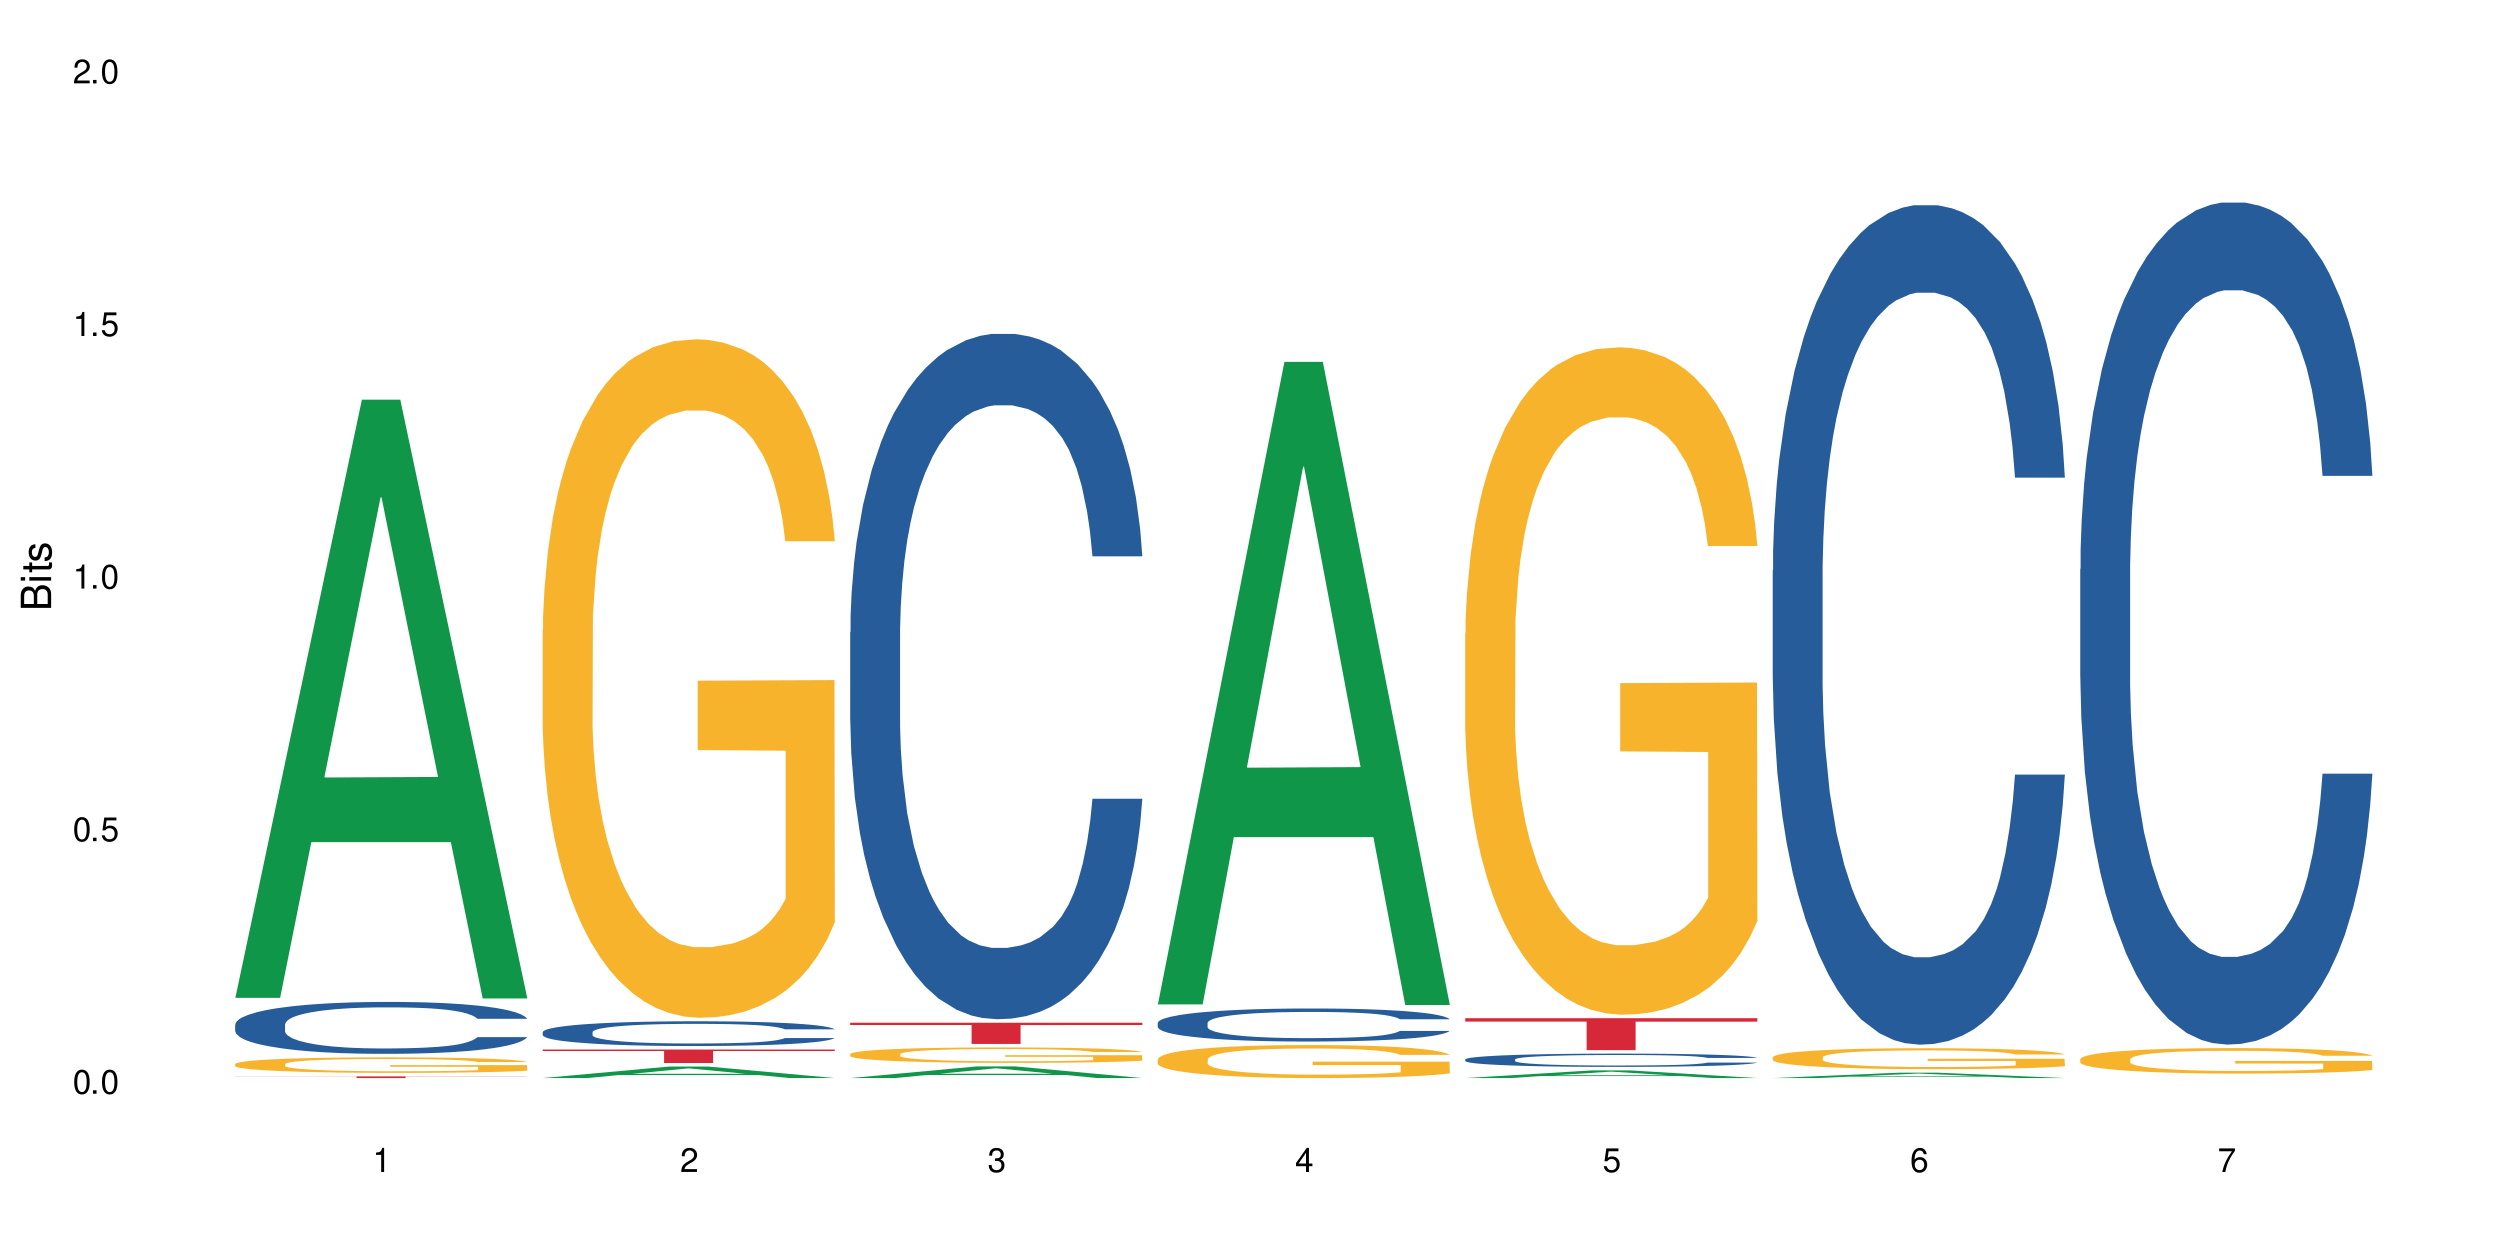 <?xml version="1.0" encoding="UTF-8"?>
<svg xmlns="http://www.w3.org/2000/svg" xmlns:xlink="http://www.w3.org/1999/xlink" width="720" height="360" viewBox="0 0 720 360">
<defs>
<g>
<g id="glyph-0-0">
</g>
<g id="glyph-0-1">
<path d="M 2.641 -6.938 C 2 -6.938 1.422 -6.656 1.078 -6.172 C 0.641 -5.562 0.406 -4.641 0.406 -3.359 C 0.406 -1.016 1.188 0.219 2.641 0.219 C 4.078 0.219 4.859 -1.016 4.859 -3.297 C 4.859 -4.641 4.656 -5.547 4.203 -6.172 C 3.844 -6.656 3.281 -6.938 2.641 -6.938 Z M 2.641 -6.188 C 3.547 -6.188 4 -5.25 4 -3.375 C 4 -1.406 3.562 -0.484 2.625 -0.484 C 1.734 -0.484 1.281 -1.438 1.281 -3.344 C 1.281 -5.25 1.734 -6.188 2.641 -6.188 Z M 2.641 -6.188 "/>
</g>
<g id="glyph-0-2">
<path d="M 1.828 -1 L 0.828 -1 L 0.828 0 L 1.828 0 Z M 1.828 -1 "/>
</g>
<g id="glyph-0-3">
<path d="M 4.562 -6.797 L 1.062 -6.797 L 0.547 -3.094 L 1.328 -3.094 C 1.719 -3.562 2.047 -3.734 2.578 -3.734 C 3.484 -3.734 4.062 -3.109 4.062 -2.094 C 4.062 -1.125 3.484 -0.531 2.578 -0.531 C 1.828 -0.531 1.375 -0.906 1.188 -1.672 L 0.328 -1.672 C 0.453 -1.109 0.547 -0.844 0.75 -0.594 C 1.125 -0.078 1.828 0.219 2.594 0.219 C 3.969 0.219 4.922 -0.781 4.922 -2.219 C 4.922 -3.562 4.031 -4.484 2.719 -4.484 C 2.25 -4.484 1.859 -4.359 1.469 -4.062 L 1.734 -5.969 L 4.562 -5.969 Z M 4.562 -6.797 "/>
</g>
<g id="glyph-0-4">
<path d="M 2.484 -4.938 L 2.484 0 L 3.328 0 L 3.328 -6.938 L 2.766 -6.938 C 2.469 -5.875 2.281 -5.734 0.984 -5.562 L 0.984 -4.938 Z M 2.484 -4.938 "/>
</g>
<g id="glyph-0-5">
<path d="M 4.859 -0.828 L 1.281 -0.828 C 1.359 -1.406 1.672 -1.781 2.5 -2.281 L 3.469 -2.828 C 4.406 -3.344 4.906 -4.062 4.906 -4.906 C 4.906 -5.484 4.672 -6.031 4.266 -6.406 C 3.859 -6.766 3.375 -6.938 2.719 -6.938 C 1.859 -6.938 1.219 -6.625 0.844 -6.031 C 0.609 -5.672 0.5 -5.234 0.484 -4.531 L 1.328 -4.531 C 1.359 -5.016 1.406 -5.281 1.531 -5.516 C 1.75 -5.938 2.188 -6.203 2.703 -6.203 C 3.469 -6.203 4.031 -5.641 4.031 -4.891 C 4.031 -4.344 3.719 -3.859 3.125 -3.516 L 2.234 -3 C 0.812 -2.172 0.406 -1.531 0.328 -0.016 L 4.859 -0.016 Z M 4.859 -0.828 "/>
</g>
<g id="glyph-0-6">
<path d="M 2.125 -3.188 L 2.578 -3.188 C 3.5 -3.188 3.984 -2.766 3.984 -1.922 C 3.984 -1.062 3.469 -0.531 2.594 -0.531 C 1.656 -0.531 1.203 -1 1.156 -2.016 L 0.312 -2.016 C 0.344 -1.453 0.438 -1.094 0.609 -0.781 C 0.953 -0.109 1.625 0.219 2.547 0.219 C 3.953 0.219 4.859 -0.625 4.859 -1.938 C 4.859 -2.828 4.516 -3.297 3.703 -3.594 C 4.344 -3.844 4.656 -4.328 4.656 -5.031 C 4.656 -6.219 3.875 -6.938 2.578 -6.938 C 1.203 -6.938 0.484 -6.172 0.453 -4.703 L 1.297 -4.703 C 1.312 -5.125 1.344 -5.359 1.453 -5.578 C 1.641 -5.969 2.062 -6.203 2.594 -6.203 C 3.344 -6.203 3.797 -5.75 3.797 -5 C 3.797 -4.516 3.609 -4.219 3.25 -4.047 C 3.016 -3.953 2.703 -3.922 2.125 -3.906 Z M 2.125 -3.188 "/>
</g>
<g id="glyph-0-7">
<path d="M 3.141 -1.672 L 3.141 0 L 3.984 0 L 3.984 -1.672 L 4.984 -1.672 L 4.984 -2.438 L 3.984 -2.438 L 3.984 -6.938 L 3.359 -6.938 L 0.266 -2.578 L 0.266 -1.672 Z M 3.141 -2.438 L 1 -2.438 L 3.141 -5.5 Z M 3.141 -2.438 "/>
</g>
<g id="glyph-0-8">
<path d="M 4.781 -5.125 C 4.609 -6.266 3.891 -6.938 2.844 -6.938 C 2.094 -6.938 1.422 -6.578 1.031 -5.953 C 0.594 -5.266 0.406 -4.422 0.406 -3.172 C 0.406 -2 0.578 -1.25 0.984 -0.641 C 1.359 -0.078 1.953 0.219 2.703 0.219 C 3.984 0.219 4.922 -0.75 4.922 -2.094 C 4.922 -3.375 4.062 -4.281 2.844 -4.281 C 2.172 -4.281 1.641 -4.031 1.281 -3.516 C 1.281 -5.234 1.828 -6.188 2.797 -6.188 C 3.391 -6.188 3.797 -5.797 3.938 -5.125 Z M 2.734 -3.531 C 3.547 -3.531 4.062 -2.953 4.062 -2.031 C 4.062 -1.156 3.484 -0.531 2.703 -0.531 C 1.922 -0.531 1.328 -1.188 1.328 -2.078 C 1.328 -2.938 1.906 -3.531 2.734 -3.531 Z M 2.734 -3.531 "/>
</g>
<g id="glyph-0-9">
<path d="M 4.984 -6.797 L 0.438 -6.797 L 0.438 -5.969 L 4.109 -5.969 C 2.5 -3.656 1.828 -2.234 1.328 0 L 2.219 0 C 2.594 -2.172 3.453 -4.047 4.984 -6.094 Z M 4.984 -6.797 "/>
</g>
<g id="glyph-1-0">
</g>
<g id="glyph-1-1">
<path d="M 0 -0.953 L 0 -4.891 C 0 -5.719 -0.234 -6.344 -0.734 -6.797 C -1.188 -7.234 -1.812 -7.469 -2.5 -7.469 C -3.547 -7.469 -4.188 -7 -4.625 -5.875 C -4.984 -6.688 -5.625 -7.094 -6.531 -7.094 C -7.172 -7.094 -7.734 -6.859 -8.141 -6.391 C -8.562 -5.922 -8.75 -5.344 -8.75 -4.5 L -8.75 -0.953 Z M -4.984 -2.062 L -7.766 -2.062 L -7.766 -4.219 C -7.766 -4.844 -7.688 -5.203 -7.453 -5.5 C -7.219 -5.812 -6.859 -5.969 -6.375 -5.969 C -5.891 -5.969 -5.531 -5.812 -5.297 -5.5 C -5.062 -5.203 -4.984 -4.844 -4.984 -4.219 Z M -0.984 -2.062 L -4 -2.062 L -4 -4.781 C -4 -5.766 -3.438 -6.359 -2.484 -6.359 C -1.547 -6.359 -0.984 -5.766 -0.984 -4.781 Z M -0.984 -2.062 "/>
</g>
<g id="glyph-1-2">
<path d="M -6.281 -1.797 L -6.281 -0.797 L 0 -0.797 L 0 -1.797 Z M -8.75 -1.797 L -8.75 -0.797 L -7.484 -0.797 L -7.484 -1.797 Z M -8.75 -1.797 "/>
</g>
<g id="glyph-1-3">
<path d="M -6.281 -3.047 L -6.281 -2.016 L -8.016 -2.016 L -8.016 -1.016 L -6.281 -1.016 L -6.281 -0.172 L -5.469 -0.172 L -5.469 -1.016 L -0.719 -1.016 C -0.078 -1.016 0.281 -1.453 0.281 -2.234 C 0.281 -2.5 0.25 -2.719 0.188 -3.047 L -0.641 -3.047 C -0.609 -2.906 -0.594 -2.766 -0.594 -2.562 C -0.594 -2.141 -0.719 -2.016 -1.156 -2.016 L -5.469 -2.016 L -5.469 -3.047 Z M -6.281 -3.047 "/>
</g>
<g id="glyph-1-4">
<path d="M -4.531 -5.25 C -5.766 -5.25 -6.469 -4.422 -6.469 -2.969 C -6.469 -1.516 -5.719 -0.562 -4.547 -0.562 C -3.562 -0.562 -3.094 -1.062 -2.734 -2.562 L -2.516 -3.484 C -2.344 -4.188 -2.094 -4.469 -1.641 -4.469 C -1.047 -4.469 -0.641 -3.875 -0.641 -3 C -0.641 -2.453 -0.797 -2 -1.062 -1.75 C -1.25 -1.594 -1.422 -1.531 -1.875 -1.469 L -1.875 -0.406 C -0.422 -0.453 0.281 -1.266 0.281 -2.922 C 0.281 -4.5 -0.5 -5.516 -1.719 -5.516 C -2.656 -5.516 -3.172 -4.984 -3.469 -3.734 L -3.703 -2.766 C -3.891 -1.953 -4.156 -1.609 -4.594 -1.609 C -5.188 -1.609 -5.547 -2.125 -5.547 -2.938 C -5.547 -3.75 -5.203 -4.172 -4.531 -4.203 Z M -4.531 -5.25 "/>
</g>
</g>
</defs>
<rect x="-72" y="-36" width="864" height="432" fill="rgb(100%, 100%, 100%)" fill-opacity="1"/>
<path fill-rule="nonzero" fill="rgb(6.275%, 58.824%, 28.235%)" fill-opacity="1" d="M 67.73 287.395 L 67.82 287.23 L 104.227 115.105 L 115.281 115.105 L 151.867 287.555 L 139.012 287.555 L 129.844 242.539 L 89.664 242.539 L 80.676 287.395 L 67.73 287.395 L 93.527 223.918 L 126.156 223.758 L 109.887 143.281 L 109.707 143.117 L 109.527 143.602 L 93.438 223.758 L 93.527 223.918 Z M 67.73 287.395 "/>
<path fill-rule="nonzero" fill="rgb(14.51%, 36.078%, 60%)" fill-opacity="1" d="M 67.73 295.066 L 67.832 295.055 L 67.832 294.727 L 68.141 294.207 L 68.859 293.551 L 69.578 293.102 L 71.426 292.297 L 73.988 291.516 L 76.656 290.914 L 78.605 290.562 L 80.352 290.289 L 84.352 289.781 L 86.918 289.523 L 89.688 289.293 L 93.074 289.059 L 95.535 288.922 L 101.078 288.703 L 105.18 288.609 L 108.363 288.566 L 115.238 288.566 L 119.34 288.621 L 122.316 288.691 L 125.598 288.801 L 128.371 288.922 L 133.191 289.223 L 137.5 289.605 L 139.449 289.824 L 142.527 290.246 L 144.891 290.656 L 146.531 291.012 L 148.379 291.516 L 150.02 292.133 L 151.25 292.828 L 151.867 293.414 L 137.5 293.414 L 136.785 292.867 L 135.961 292.445 L 134.422 291.887 L 132.883 291.488 L 130.73 291.094 L 128.781 290.832 L 126.113 290.574 L 123.754 290.41 L 121.289 290.289 L 118.93 290.207 L 114.414 290.125 L 109.184 290.125 L 107.234 290.152 L 103.23 290.262 L 101.078 290.355 L 98 290.547 L 95.844 290.727 L 93.281 290.996 L 91.535 291.23 L 89.379 291.586 L 87.84 291.898 L 86.098 292.352 L 85.07 292.691 L 84.148 293.074 L 83.328 293.523 L 82.711 294 L 82.301 294.508 L 82.094 295 L 82.094 297.113 L 82.301 297.605 L 82.812 298.18 L 84.148 299.012 L 86.098 299.738 L 88.355 300.309 L 90.508 300.719 L 91.742 300.91 L 93.383 301.129 L 95.945 301.402 L 99.641 301.676 L 101.797 301.785 L 105.078 301.895 L 108.465 301.949 L 112.98 301.949 L 116.98 301.895 L 119.648 301.824 L 122.418 301.715 L 126.215 301.484 L 128.574 301.266 L 130.629 301.008 L 132.168 300.746 L 133.191 300.527 L 134.73 300.105 L 135.961 299.641 L 136.887 299.164 L 137.5 298.699 L 151.867 298.699 L 151.25 299.246 L 150.328 299.777 L 149.402 300.172 L 147.969 300.652 L 146.324 301.074 L 143.965 301.555 L 142.016 301.867 L 139.449 302.207 L 137.09 302.469 L 134.527 302.699 L 130.73 302.973 L 128.266 303.109 L 125.598 303.23 L 122.418 303.34 L 118.418 303.438 L 114.109 303.492 L 110.105 303.504 L 105.797 303.477 L 102.617 303.422 L 98.41 303.301 L 93.176 303.055 L 89.379 302.797 L 86.406 302.535 L 83.84 302.262 L 80.969 301.895 L 77.273 301.293 L 75.016 300.828 L 73.477 300.445 L 71.734 299.914 L 70.5 299.438 L 69.066 298.672 L 68.039 297.703 L 67.73 296.953 Z M 67.73 295.066 "/>
<path fill-rule="nonzero" fill="rgb(96.863%, 70.196%, 16.863%)" fill-opacity="1" d="M 67.73 306.434 L 67.832 306.43 L 67.832 306.348 L 68.242 306.164 L 69.27 305.91 L 70.605 305.703 L 72.039 305.539 L 72.965 305.453 L 74.504 305.332 L 75.836 305.242 L 79.223 305.059 L 83.531 304.887 L 85.891 304.812 L 88.559 304.742 L 92.355 304.664 L 94.102 304.637 L 99.438 304.57 L 105.488 304.531 L 112.16 304.52 L 115.238 304.523 L 119.441 304.539 L 125.188 304.582 L 128.473 304.625 L 131.039 304.664 L 133.707 304.719 L 136.988 304.801 L 140.066 304.898 L 142.527 304.996 L 144.992 305.117 L 147.043 305.25 L 148.789 305.391 L 150.328 305.562 L 151.25 305.707 L 151.867 305.848 L 137.605 305.848 L 136.785 305.707 L 135.859 305.598 L 134.32 305.461 L 132.781 305.363 L 131.242 305.285 L 128.371 305.18 L 125.906 305.113 L 122.828 305.059 L 119.855 305.02 L 116.469 304.996 L 114.414 304.988 L 108.977 304.988 L 104.055 305.016 L 101.18 305.047 L 99.129 305.082 L 96.254 305.141 L 94.512 305.191 L 93.484 305.223 L 90.406 305.352 L 88.355 305.465 L 87.227 305.543 L 85.789 305.664 L 84.762 305.773 L 83.633 305.938 L 83.02 306.062 L 82.199 306.34 L 82.094 307.074 L 82.402 307.23 L 83.02 307.395 L 83.84 307.543 L 85.07 307.699 L 86.301 307.816 L 88.457 307.977 L 90.305 308.082 L 91.742 308.152 L 94.512 308.262 L 95.641 308.297 L 98.309 308.371 L 101.078 308.43 L 104.465 308.477 L 107.027 308.504 L 111.133 308.523 L 116.363 308.523 L 122.52 308.5 L 126.422 308.465 L 129.09 308.434 L 130.832 308.406 L 132.988 308.359 L 134.527 308.32 L 135.961 308.273 L 137.707 308.203 L 137.707 307.23 L 112.363 307.227 L 112.363 306.766 L 151.762 306.762 L 151.867 308.359 L 149.711 308.469 L 147.043 308.574 L 144.48 308.656 L 141.812 308.727 L 138.016 308.805 L 134.938 308.855 L 130.215 308.91 L 125.906 308.949 L 121.395 308.973 L 117.391 308.984 L 112.672 308.988 L 108.465 308.98 L 103.949 308.957 L 100.359 308.922 L 97.074 308.883 L 93.793 308.828 L 89.688 308.742 L 87.02 308.676 L 84.25 308.59 L 81.48 308.484 L 79.016 308.375 L 77.375 308.289 L 75.734 308.191 L 73.988 308.07 L 72.348 307.93 L 71.117 307.805 L 69.988 307.66 L 69.168 307.527 L 68.348 307.344 L 67.938 307.195 L 67.73 307.07 Z M 67.73 306.434 "/>
<path fill-rule="nonzero" fill="rgb(83.922%, 15.686%, 22.353%)" fill-opacity="1" d="M 67.73 310 L 151.867 310 L 151.867 310.051 L 116.801 310.055 L 116.801 310.484 L 102.695 310.484 L 102.695 310.055 L 102.488 310.051 L 67.73 310.051 Z M 67.73 310 "/>
<path fill-rule="nonzero" fill="rgb(6.275%, 58.824%, 28.235%)" fill-opacity="1" d="M 156.293 310.48 L 156.383 310.477 L 192.789 307.156 L 203.844 307.156 L 240.43 310.484 L 227.574 310.484 L 218.406 309.613 L 178.227 309.613 L 169.238 310.48 L 156.293 310.48 L 182.094 309.254 L 214.723 309.254 L 198.453 307.699 L 198.273 307.695 L 198.094 307.707 L 182.004 309.254 L 182.094 309.254 Z M 156.293 310.48 "/>
<path fill-rule="nonzero" fill="rgb(14.51%, 36.078%, 60%)" fill-opacity="1" d="M 156.293 297.234 L 156.398 297.227 L 156.398 297.07 L 156.703 296.824 L 157.422 296.512 L 158.141 296.297 L 159.988 295.91 L 162.555 295.539 L 165.223 295.254 L 167.172 295.082 L 168.914 294.953 L 172.918 294.711 L 175.48 294.59 L 178.25 294.477 L 181.637 294.367 L 184.102 294.301 L 189.641 294.199 L 193.746 294.152 L 196.926 294.133 L 203.801 294.133 L 207.902 294.16 L 210.879 294.191 L 214.164 294.242 L 216.934 294.301 L 221.754 294.445 L 226.066 294.629 L 228.016 294.73 L 231.094 294.934 L 233.453 295.129 L 235.094 295.297 L 236.941 295.539 L 238.582 295.832 L 239.812 296.164 L 240.43 296.445 L 226.066 296.445 L 225.348 296.184 L 224.527 295.984 L 222.988 295.715 L 221.449 295.527 L 219.293 295.336 L 217.344 295.215 L 214.676 295.09 L 212.316 295.012 L 209.855 294.953 L 207.492 294.914 L 202.98 294.875 L 197.746 294.875 L 195.797 294.887 L 191.797 294.941 L 189.641 294.984 L 186.562 295.078 L 184.406 295.16 L 181.844 295.293 L 180.098 295.402 L 177.945 295.57 L 176.406 295.723 L 174.66 295.938 L 173.633 296.102 L 172.711 296.281 L 171.891 296.496 L 171.273 296.727 L 170.863 296.965 L 170.66 297.199 L 170.66 298.211 L 170.863 298.445 L 171.379 298.719 L 172.711 299.117 L 174.66 299.461 L 176.918 299.734 L 179.074 299.93 L 180.305 300.02 L 181.945 300.125 L 184.512 300.258 L 188.203 300.387 L 190.359 300.438 L 193.641 300.492 L 197.027 300.516 L 201.543 300.516 L 205.543 300.492 L 208.211 300.457 L 210.98 300.406 L 214.777 300.297 L 217.137 300.191 L 219.191 300.066 L 220.73 299.941 L 221.754 299.84 L 223.293 299.637 L 224.527 299.414 L 225.449 299.188 L 226.066 298.965 L 240.43 298.965 L 239.812 299.227 L 238.891 299.48 L 237.969 299.668 L 236.531 299.898 L 234.891 300.102 L 232.527 300.328 L 230.578 300.477 L 228.016 300.641 L 225.656 300.766 L 223.09 300.875 L 219.293 301.004 L 216.832 301.07 L 214.164 301.129 L 210.98 301.18 L 206.98 301.227 L 202.672 301.254 L 198.668 301.258 L 194.359 301.246 L 191.18 301.219 L 186.973 301.16 L 181.738 301.043 L 177.945 300.922 L 174.969 300.797 L 172.402 300.668 L 169.531 300.492 L 165.836 300.203 L 163.578 299.98 L 162.039 299.801 L 160.297 299.547 L 159.066 299.316 L 157.629 298.953 L 156.602 298.492 L 156.293 298.133 Z M 156.293 297.234 "/>
<path fill-rule="nonzero" fill="rgb(96.863%, 70.196%, 16.863%)" fill-opacity="1" d="M 156.293 181.402 L 156.398 181.223 L 156.398 177.656 L 156.809 169.625 L 157.832 158.559 L 159.168 149.457 L 160.605 142.32 L 161.527 138.57 L 163.066 133.219 L 164.398 129.293 L 167.785 121.262 L 172.094 113.766 L 174.457 110.555 L 177.121 107.52 L 180.918 104.129 L 182.664 102.879 L 188 100.023 L 194.051 98.238 L 200.723 97.703 L 203.801 97.883 L 208.008 98.598 L 213.754 100.559 L 217.035 102.344 L 219.602 104.129 L 222.27 106.449 L 225.551 110.02 L 228.629 114.301 L 231.094 118.586 L 233.555 123.938 L 235.605 129.648 L 237.352 135.895 L 238.891 143.391 L 239.812 149.637 L 240.43 155.883 L 226.168 155.883 L 225.348 149.637 L 224.422 144.816 L 222.883 138.93 L 221.344 134.645 L 219.805 131.254 L 216.934 126.613 L 214.473 123.758 L 211.395 121.262 L 208.418 119.656 L 205.031 118.586 L 202.98 118.227 L 197.543 118.227 L 192.617 119.477 L 189.742 120.902 L 187.691 122.332 L 184.816 125.008 L 183.074 127.148 L 182.047 128.578 L 178.969 134.109 L 176.918 139.105 L 175.789 142.496 L 174.352 147.852 L 173.328 152.672 L 172.199 159.809 L 171.582 165.164 L 170.762 177.297 L 170.66 209.422 L 170.965 216.203 L 171.582 223.52 L 172.402 229.945 L 173.633 236.727 L 174.867 241.902 L 177.02 248.859 L 178.867 253.5 L 180.305 256.535 L 183.074 261.355 L 184.203 262.961 L 186.871 266.172 L 189.641 268.672 L 193.027 270.812 L 195.59 271.883 L 199.695 272.773 L 204.93 272.773 L 211.086 271.703 L 214.984 270.277 L 217.652 268.848 L 219.395 267.602 L 221.551 265.637 L 223.09 263.852 L 224.527 261.891 L 226.27 258.855 L 226.27 216.203 L 200.926 216.023 L 200.926 196.035 L 240.328 195.859 L 240.43 265.637 L 238.273 270.457 L 235.605 275.094 L 233.043 278.664 L 230.375 281.699 L 226.578 285.09 L 223.5 287.23 L 218.781 289.73 L 214.473 291.336 L 209.957 292.406 L 205.953 292.941 L 201.234 293.121 L 197.027 292.762 L 192.512 291.691 L 188.922 290.266 L 185.641 288.48 L 182.355 286.16 L 178.25 282.414 L 175.582 279.379 L 172.812 275.629 L 170.043 271.168 L 167.582 266.352 L 165.938 262.602 L 164.297 258.32 L 162.555 252.965 L 160.91 246.898 L 159.68 241.367 L 158.551 235.121 L 157.73 229.23 L 156.91 221.199 L 156.5 214.773 L 156.293 209.242 Z M 156.293 181.402 "/>
<path fill-rule="nonzero" fill="rgb(83.922%, 15.686%, 22.353%)" fill-opacity="1" d="M 156.293 302.273 L 240.43 302.273 L 240.43 302.688 L 205.363 302.691 L 205.363 306.145 L 191.258 306.145 L 191.258 302.695 L 191.051 302.688 L 156.293 302.688 Z M 156.293 302.273 "/>
<path fill-rule="nonzero" fill="rgb(6.275%, 58.824%, 28.235%)" fill-opacity="1" d="M 244.859 310.48 L 244.949 310.477 L 281.352 307.125 L 292.41 307.125 L 328.992 310.484 L 316.141 310.484 L 306.969 309.605 L 266.789 309.605 L 257.801 310.48 L 244.859 310.48 L 270.656 309.242 L 303.285 309.242 L 287.016 307.672 L 286.836 307.672 L 286.656 307.68 L 270.566 309.242 L 270.656 309.242 Z M 244.859 310.48 "/>
<path fill-rule="nonzero" fill="rgb(14.51%, 36.078%, 60%)" fill-opacity="1" d="M 244.859 182.051 L 244.961 181.871 L 244.961 177.539 L 245.27 170.684 L 245.988 162.023 L 246.703 156.07 L 248.551 145.426 L 251.117 135.145 L 253.785 127.207 L 255.734 122.516 L 257.477 118.906 L 261.48 112.234 L 264.043 108.805 L 266.816 105.738 L 270.199 102.672 L 272.664 100.867 L 278.203 97.98 L 282.309 96.719 L 285.488 96.176 L 292.363 96.176 L 296.469 96.898 L 299.441 97.801 L 302.727 99.242 L 305.496 100.867 L 310.32 104.836 L 314.629 109.887 L 316.578 112.773 L 319.656 118.367 L 322.016 123.777 L 323.656 128.469 L 325.504 135.145 L 327.145 143.262 L 328.379 152.465 L 328.992 160.223 L 314.629 160.223 L 313.91 153.004 L 313.09 147.414 L 311.551 140.016 L 310.012 134.785 L 307.855 129.551 L 305.906 126.125 L 303.238 122.695 L 300.879 120.531 L 298.418 118.906 L 296.059 117.824 L 291.543 116.742 L 286.309 116.742 L 284.359 117.105 L 280.359 118.547 L 278.203 119.809 L 275.125 122.336 L 272.973 124.68 L 270.406 128.289 L 268.66 131.355 L 266.508 136.047 L 264.969 140.195 L 263.223 146.148 L 262.199 150.66 L 261.273 155.711 L 260.453 161.664 L 259.84 167.98 L 259.426 174.652 L 259.223 181.148 L 259.223 209.113 L 259.426 215.605 L 259.941 223.184 L 261.273 234.188 L 263.223 243.75 L 265.48 251.328 L 267.637 256.738 L 268.867 259.266 L 270.508 262.152 L 273.074 265.758 L 276.77 269.367 L 278.922 270.812 L 282.207 272.254 L 285.59 272.977 L 290.105 272.977 L 294.109 272.254 L 296.773 271.352 L 299.547 269.91 L 303.344 266.844 L 305.703 263.957 L 307.754 260.527 L 309.293 257.102 L 310.32 254.215 L 311.859 248.621 L 313.09 242.488 L 314.012 236.172 L 314.629 230.039 L 328.992 230.039 L 328.379 237.254 L 327.453 244.293 L 326.531 249.523 L 325.094 255.836 L 323.453 261.43 L 321.094 267.742 L 319.145 271.895 L 316.578 276.402 L 314.219 279.832 L 311.652 282.898 L 307.855 286.508 L 305.395 288.309 L 302.727 289.934 L 299.547 291.379 L 295.543 292.641 L 291.234 293.363 L 287.234 293.543 L 282.926 293.18 L 279.742 292.461 L 275.535 290.836 L 270.305 287.59 L 266.508 284.16 L 263.531 280.734 L 260.965 277.125 L 258.094 272.254 L 254.398 264.316 L 252.145 258.184 L 250.605 253.133 L 248.859 246.094 L 247.629 239.781 L 246.191 229.68 L 245.164 216.867 L 244.859 206.945 Z M 244.859 182.051 "/>
<path fill-rule="nonzero" fill="rgb(96.863%, 70.196%, 16.863%)" fill-opacity="1" d="M 244.859 303.566 L 244.961 303.562 L 244.961 303.48 L 245.371 303.297 L 246.398 303.047 L 247.73 302.84 L 249.168 302.676 L 250.09 302.59 L 251.629 302.469 L 252.965 302.379 L 256.348 302.195 L 260.66 302.023 L 263.02 301.953 L 265.688 301.883 L 269.484 301.805 L 271.227 301.777 L 276.562 301.711 L 282.617 301.672 L 289.285 301.66 L 292.363 301.664 L 296.57 301.68 L 302.316 301.723 L 305.598 301.766 L 308.164 301.805 L 310.832 301.859 L 314.117 301.941 L 317.195 302.039 L 319.656 302.137 L 322.117 302.258 L 324.172 302.387 L 325.914 302.531 L 327.453 302.699 L 328.379 302.844 L 328.992 302.984 L 314.73 302.984 L 313.91 302.844 L 312.988 302.734 L 311.449 302.598 L 309.91 302.5 L 308.371 302.422 L 305.496 302.316 L 303.035 302.254 L 299.957 302.195 L 296.98 302.16 L 293.594 302.137 L 291.543 302.129 L 286.105 302.129 L 281.18 302.156 L 278.309 302.188 L 276.254 302.219 L 273.383 302.281 L 271.637 302.332 L 270.613 302.363 L 267.535 302.488 L 265.48 302.602 L 264.352 302.68 L 262.918 302.801 L 261.891 302.91 L 260.762 303.074 L 260.145 303.195 L 259.324 303.473 L 259.223 304.203 L 259.531 304.359 L 260.145 304.527 L 260.965 304.672 L 262.199 304.828 L 263.43 304.945 L 265.582 305.102 L 267.43 305.211 L 268.867 305.277 L 271.637 305.387 L 272.766 305.426 L 275.434 305.496 L 278.203 305.555 L 281.59 305.602 L 284.156 305.629 L 288.258 305.648 L 293.492 305.648 L 299.648 305.625 L 303.547 305.59 L 306.215 305.559 L 307.961 305.531 L 310.113 305.484 L 311.652 305.445 L 313.09 305.398 L 314.832 305.332 L 314.832 304.359 L 289.492 304.355 L 289.492 303.898 L 328.891 303.895 L 328.992 305.484 L 326.84 305.594 L 324.172 305.699 L 321.605 305.781 L 318.938 305.852 L 315.141 305.93 L 312.062 305.977 L 307.344 306.035 L 303.035 306.07 L 298.52 306.094 L 294.52 306.109 L 289.797 306.113 L 285.59 306.105 L 281.078 306.078 L 277.484 306.047 L 274.203 306.008 L 270.918 305.953 L 266.816 305.867 L 264.148 305.797 L 261.379 305.715 L 258.605 305.613 L 256.145 305.5 L 254.504 305.418 L 252.859 305.32 L 251.117 305.195 L 249.477 305.059 L 248.242 304.934 L 247.113 304.789 L 246.293 304.656 L 245.473 304.473 L 245.062 304.328 L 244.859 304.199 Z M 244.859 303.566 "/>
<path fill-rule="nonzero" fill="rgb(83.922%, 15.686%, 22.353%)" fill-opacity="1" d="M 244.859 294.555 L 328.992 294.555 L 328.992 295.207 L 293.93 295.211 L 293.93 300.648 L 279.82 300.648 L 279.82 295.219 L 279.617 295.207 L 244.859 295.207 Z M 244.859 294.555 "/>
<path fill-rule="nonzero" fill="rgb(6.275%, 58.824%, 28.235%)" fill-opacity="1" d="M 333.422 289.266 L 333.512 289.094 L 369.914 104.227 L 380.973 104.227 L 417.555 289.441 L 404.703 289.441 L 395.535 241.094 L 355.355 241.094 L 346.363 289.266 L 333.422 289.266 L 359.219 221.094 L 391.848 220.922 L 375.578 134.488 L 375.398 134.312 L 375.219 134.836 L 359.129 220.922 L 359.219 221.094 Z M 333.422 289.266 "/>
<path fill-rule="nonzero" fill="rgb(14.51%, 36.078%, 60%)" fill-opacity="1" d="M 333.422 294.59 L 333.523 294.582 L 333.523 294.375 L 333.832 294.043 L 334.551 293.625 L 335.27 293.34 L 337.113 292.828 L 339.68 292.332 L 342.348 291.949 L 344.297 291.723 L 346.043 291.551 L 350.043 291.227 L 352.609 291.062 L 355.379 290.914 L 358.766 290.766 L 361.227 290.68 L 366.766 290.539 L 370.871 290.48 L 374.051 290.453 L 380.926 290.453 L 385.031 290.488 L 388.008 290.531 L 391.289 290.602 L 394.059 290.68 L 398.883 290.871 L 403.191 291.113 L 405.141 291.254 L 408.219 291.523 L 410.578 291.785 L 412.223 292.008 L 414.066 292.332 L 415.711 292.723 L 416.941 293.164 L 417.555 293.539 L 403.191 293.539 L 402.473 293.191 L 401.652 292.922 L 400.113 292.566 L 398.574 292.312 L 396.422 292.062 L 394.469 291.898 L 391.805 291.73 L 389.441 291.629 L 386.98 291.551 L 384.621 291.496 L 380.105 291.445 L 374.875 291.445 L 372.922 291.461 L 368.922 291.531 L 366.766 291.594 L 363.688 291.715 L 361.535 291.828 L 358.969 292 L 357.227 292.148 L 355.07 292.375 L 353.531 292.574 L 351.789 292.863 L 350.762 293.078 L 349.836 293.32 L 349.016 293.609 L 348.402 293.914 L 347.992 294.234 L 347.785 294.547 L 347.785 295.895 L 347.992 296.207 L 348.504 296.574 L 349.836 297.102 L 351.789 297.562 L 354.043 297.93 L 356.199 298.188 L 357.43 298.312 L 359.07 298.449 L 361.637 298.625 L 365.332 298.797 L 367.484 298.867 L 370.77 298.938 L 374.156 298.973 L 378.668 298.973 L 382.672 298.938 L 385.34 298.895 L 388.109 298.824 L 391.906 298.676 L 394.266 298.535 L 396.316 298.371 L 397.855 298.207 L 398.883 298.066 L 400.422 297.797 L 401.652 297.504 L 402.578 297.199 L 403.191 296.902 L 417.555 296.902 L 416.941 297.25 L 416.016 297.59 L 415.094 297.84 L 413.656 298.145 L 412.016 298.414 L 409.656 298.719 L 407.707 298.918 L 405.141 299.137 L 402.781 299.301 L 400.215 299.449 L 396.422 299.625 L 393.957 299.711 L 391.289 299.789 L 388.109 299.859 L 384.109 299.918 L 379.797 299.953 L 375.797 299.961 L 371.488 299.945 L 368.305 299.91 L 364.102 299.832 L 358.867 299.676 L 355.07 299.512 L 352.094 299.344 L 349.531 299.172 L 346.656 298.938 L 342.965 298.555 L 340.707 298.258 L 339.168 298.016 L 337.422 297.676 L 336.191 297.371 L 334.754 296.887 L 333.73 296.27 L 333.422 295.789 Z M 333.422 294.59 "/>
<path fill-rule="nonzero" fill="rgb(96.863%, 70.196%, 16.863%)" fill-opacity="1" d="M 333.422 305.047 L 333.523 305.039 L 333.523 304.867 L 333.934 304.477 L 334.961 303.938 L 336.293 303.492 L 337.73 303.145 L 338.652 302.965 L 340.191 302.703 L 341.527 302.512 L 344.914 302.121 L 349.223 301.758 L 351.582 301.602 L 354.25 301.453 L 358.047 301.289 L 359.789 301.227 L 365.125 301.09 L 371.18 301 L 377.848 300.977 L 380.926 300.984 L 385.133 301.02 L 390.879 301.113 L 394.164 301.199 L 396.727 301.289 L 399.395 301.402 L 402.68 301.574 L 405.758 301.781 L 408.219 301.992 L 410.684 302.25 L 412.734 302.531 L 414.477 302.832 L 416.016 303.199 L 416.941 303.504 L 417.555 303.805 L 403.293 303.805 L 402.473 303.504 L 401.551 303.266 L 400.012 302.98 L 398.473 302.773 L 396.934 302.609 L 394.059 302.383 L 391.598 302.242 L 388.52 302.121 L 385.543 302.043 L 382.156 301.992 L 380.105 301.973 L 374.668 301.973 L 369.742 302.035 L 366.871 302.105 L 364.816 302.172 L 361.945 302.305 L 360.199 302.406 L 359.176 302.477 L 356.098 302.746 L 354.043 302.988 L 352.914 303.156 L 351.48 303.414 L 350.453 303.648 L 349.324 303.996 L 348.711 304.258 L 347.887 304.848 L 347.785 306.41 L 348.094 306.742 L 348.711 307.098 L 349.531 307.41 L 350.762 307.738 L 351.992 307.992 L 354.148 308.332 L 355.992 308.555 L 357.43 308.703 L 360.199 308.938 L 361.328 309.016 L 363.996 309.172 L 366.766 309.293 L 370.152 309.398 L 372.719 309.449 L 376.824 309.492 L 382.055 309.492 L 388.211 309.441 L 392.109 309.371 L 394.777 309.305 L 396.523 309.242 L 398.676 309.145 L 400.215 309.059 L 401.652 308.965 L 403.398 308.816 L 403.398 306.742 L 378.055 306.73 L 378.055 305.762 L 417.453 305.75 L 417.555 309.145 L 415.402 309.383 L 412.734 309.605 L 410.168 309.781 L 407.5 309.93 L 403.703 310.094 L 400.625 310.195 L 395.906 310.32 L 391.598 310.398 L 387.082 310.449 L 383.082 310.477 L 378.363 310.484 L 374.156 310.465 L 369.641 310.414 L 366.051 310.344 L 362.766 310.258 L 359.484 310.145 L 355.379 309.961 L 352.711 309.816 L 349.941 309.633 L 347.172 309.414 L 344.707 309.18 L 343.066 309 L 341.426 308.789 L 339.68 308.531 L 338.039 308.234 L 336.809 307.965 L 335.68 307.66 L 334.859 307.375 L 334.035 306.984 L 333.625 306.672 L 333.422 306.402 Z M 333.422 305.047 "/>
<path fill-rule="nonzero" fill="rgb(6.275%, 58.824%, 28.235%)" fill-opacity="1" d="M 421.984 310.48 L 422.074 310.48 L 458.48 308.277 L 469.535 308.277 L 506.121 310.484 L 493.266 310.484 L 484.098 309.906 L 443.918 309.906 L 434.93 310.48 L 421.984 310.48 L 447.781 309.668 L 480.41 309.668 L 464.141 308.637 L 463.961 308.633 L 463.781 308.641 L 447.691 309.668 L 447.781 309.668 Z M 421.984 310.48 "/>
<path fill-rule="nonzero" fill="rgb(14.51%, 36.078%, 60%)" fill-opacity="1" d="M 421.984 305.105 L 422.086 305.102 L 422.086 305.02 L 422.395 304.887 L 423.113 304.719 L 423.832 304.605 L 425.68 304.398 L 428.242 304.199 L 430.91 304.047 L 432.859 303.953 L 434.605 303.887 L 438.605 303.754 L 441.172 303.688 L 443.941 303.629 L 447.328 303.57 L 449.789 303.535 L 455.332 303.48 L 459.434 303.457 L 462.617 303.445 L 469.488 303.445 L 473.594 303.457 L 476.57 303.477 L 479.852 303.504 L 482.625 303.535 L 487.445 303.613 L 491.754 303.711 L 493.703 303.766 L 496.781 303.875 L 499.145 303.98 L 500.785 304.07 L 502.633 304.199 L 504.273 304.355 L 505.504 304.535 L 506.121 304.684 L 491.754 304.684 L 491.035 304.543 L 490.215 304.438 L 488.676 304.293 L 487.137 304.191 L 484.984 304.09 L 483.035 304.023 L 480.367 303.957 L 478.008 303.918 L 475.543 303.887 L 473.184 303.863 L 468.668 303.844 L 463.438 303.844 L 461.488 303.852 L 457.484 303.879 L 455.332 303.902 L 452.254 303.949 L 450.098 303.996 L 447.531 304.066 L 445.789 304.125 L 443.633 304.215 L 442.094 304.297 L 440.352 304.41 L 439.324 304.5 L 438.402 304.598 L 437.582 304.711 L 436.965 304.836 L 436.555 304.965 L 436.348 305.09 L 436.348 305.629 L 436.555 305.754 L 437.066 305.902 L 438.402 306.113 L 440.352 306.301 L 442.609 306.445 L 444.762 306.551 L 445.992 306.602 L 447.637 306.656 L 450.199 306.727 L 453.895 306.797 L 456.051 306.824 L 459.332 306.852 L 462.719 306.867 L 467.234 306.867 L 471.234 306.852 L 473.902 306.832 L 476.672 306.805 L 480.469 306.746 L 482.828 306.691 L 484.879 306.625 L 486.418 306.559 L 487.445 306.504 L 488.984 306.395 L 490.215 306.277 L 491.141 306.152 L 491.754 306.035 L 506.121 306.035 L 505.504 306.176 L 504.582 306.309 L 503.656 306.41 L 502.223 306.535 L 500.578 306.641 L 498.219 306.766 L 496.27 306.844 L 493.703 306.934 L 491.344 306.996 L 488.781 307.059 L 484.984 307.129 L 482.52 307.16 L 479.852 307.195 L 476.672 307.223 L 472.672 307.246 L 468.363 307.258 L 464.359 307.262 L 460.051 307.258 L 456.871 307.242 L 452.664 307.211 L 447.43 307.148 L 443.633 307.082 L 440.66 307.016 L 438.094 306.945 L 435.219 306.852 L 431.527 306.699 L 429.27 306.578 L 427.73 306.48 L 425.984 306.344 L 424.754 306.223 L 423.32 306.027 L 422.293 305.781 L 421.984 305.59 Z M 421.984 305.105 "/>
<path fill-rule="nonzero" fill="rgb(96.863%, 70.196%, 16.863%)" fill-opacity="1" d="M 421.984 182.344 L 422.086 182.168 L 422.086 178.66 L 422.496 170.758 L 423.523 159.875 L 424.859 150.922 L 426.293 143.902 L 427.219 140.215 L 428.758 134.949 L 430.09 131.086 L 433.477 123.188 L 437.785 115.812 L 440.145 112.656 L 442.812 109.672 L 446.609 106.336 L 448.355 105.105 L 453.688 102.297 L 459.742 100.543 L 466.41 100.016 L 469.488 100.191 L 473.695 100.895 L 479.441 102.824 L 482.727 104.578 L 485.293 106.336 L 487.957 108.617 L 491.242 112.129 L 494.32 116.34 L 496.781 120.555 L 499.246 125.82 L 501.297 131.438 L 503.043 137.582 L 504.582 144.953 L 505.504 151.098 L 506.121 157.242 L 491.859 157.242 L 491.035 151.098 L 490.113 146.359 L 488.574 140.566 L 487.035 136.352 L 485.496 133.016 L 482.625 128.453 L 480.16 125.645 L 477.082 123.188 L 474.105 121.605 L 470.723 120.555 L 468.668 120.203 L 463.23 120.203 L 458.305 121.43 L 455.434 122.836 L 453.383 124.242 L 450.508 126.875 L 448.766 128.98 L 447.738 130.383 L 444.66 135.824 L 442.609 140.742 L 441.48 144.078 L 440.043 149.344 L 439.016 154.082 L 437.887 161.105 L 437.273 166.371 L 436.453 178.309 L 436.348 209.906 L 436.656 216.574 L 437.273 223.773 L 438.094 230.094 L 439.324 236.762 L 440.555 241.855 L 442.711 248.699 L 444.559 253.266 L 445.992 256.246 L 448.766 260.988 L 449.895 262.566 L 452.562 265.727 L 455.332 268.184 L 458.715 270.293 L 461.281 271.344 L 465.387 272.223 L 470.617 272.223 L 476.773 271.168 L 480.676 269.766 L 483.34 268.359 L 485.086 267.133 L 487.242 265.199 L 488.781 263.445 L 490.215 261.516 L 491.961 258.531 L 491.961 216.574 L 466.617 216.398 L 466.617 196.738 L 506.016 196.562 L 506.121 265.199 L 503.965 269.941 L 501.297 274.504 L 498.73 278.016 L 496.066 281 L 492.27 284.336 L 489.191 286.441 L 484.469 288.898 L 480.16 290.48 L 475.645 291.531 L 471.645 292.059 L 466.926 292.234 L 462.719 291.883 L 458.203 290.828 L 454.613 289.426 L 451.328 287.672 L 448.047 285.387 L 443.941 281.703 L 441.273 278.719 L 438.504 275.031 L 435.734 270.641 L 433.27 265.902 L 431.629 262.215 L 429.988 258.004 L 428.242 252.738 L 426.602 246.77 L 425.371 241.328 L 424.242 235.184 L 423.422 229.391 L 422.602 221.492 L 422.191 215.172 L 421.984 209.73 Z M 421.984 182.344 "/>
<path fill-rule="nonzero" fill="rgb(83.922%, 15.686%, 22.353%)" fill-opacity="1" d="M 421.984 293.246 L 506.121 293.246 L 506.121 294.23 L 471.055 294.238 L 471.055 302.434 L 456.945 302.434 L 456.945 294.246 L 456.742 294.23 L 421.984 294.23 Z M 421.984 293.246 "/>
<path fill-rule="nonzero" fill="rgb(6.275%, 58.824%, 28.235%)" fill-opacity="1" d="M 510.547 310.48 L 510.637 310.48 L 547.043 308.934 L 558.098 308.934 L 594.684 310.484 L 581.828 310.484 L 572.66 310.078 L 532.48 310.078 L 523.492 310.48 L 510.547 310.48 L 536.348 309.91 L 568.977 309.91 L 552.707 309.188 L 552.527 309.188 L 552.348 309.191 L 536.258 309.91 L 536.348 309.91 Z M 510.547 310.48 "/>
<path fill-rule="nonzero" fill="rgb(14.51%, 36.078%, 60%)" fill-opacity="1" d="M 510.547 164.305 L 510.652 164.082 L 510.652 158.777 L 510.957 150.383 L 511.676 139.773 L 512.395 132.48 L 514.242 119.441 L 516.809 106.848 L 519.473 97.125 L 521.426 91.379 L 523.168 86.957 L 527.168 78.781 L 529.734 74.582 L 532.504 70.824 L 535.891 67.07 L 538.355 64.859 L 543.895 61.324 L 548 59.777 L 551.18 59.113 L 558.055 59.113 L 562.156 59.996 L 565.133 61.102 L 568.418 62.871 L 571.188 64.859 L 576.008 69.719 L 580.32 75.906 L 582.27 79.445 L 585.348 86.293 L 587.707 92.926 L 589.348 98.672 L 591.195 106.848 L 592.836 116.793 L 594.066 128.062 L 594.684 137.562 L 580.32 137.562 L 579.602 128.723 L 578.781 121.875 L 577.242 112.812 L 575.703 106.406 L 573.547 99.996 L 571.598 95.797 L 568.93 91.598 L 566.57 88.945 L 564.105 86.957 L 561.746 85.633 L 557.234 84.305 L 552 84.305 L 550.051 84.746 L 546.051 86.516 L 543.895 88.062 L 540.816 91.156 L 538.66 94.027 L 536.098 98.449 L 534.352 102.207 L 532.199 107.953 L 530.66 113.035 L 528.914 120.328 L 527.887 125.852 L 526.965 132.039 L 526.145 139.332 L 525.527 147.066 L 525.117 155.242 L 524.914 163.199 L 524.914 197.453 L 525.117 205.406 L 525.629 214.688 L 526.965 228.168 L 528.914 239.883 L 531.172 249.164 L 533.324 255.793 L 534.559 258.887 L 536.199 262.422 L 538.766 266.844 L 542.457 271.262 L 544.613 273.031 L 547.895 274.797 L 551.281 275.684 L 555.797 275.684 L 559.797 274.797 L 562.465 273.695 L 565.234 271.926 L 569.031 268.168 L 571.391 264.633 L 573.445 260.434 L 574.984 256.234 L 576.008 252.699 L 577.547 245.848 L 578.781 238.336 L 579.703 230.602 L 580.32 223.086 L 594.684 223.086 L 594.066 231.926 L 593.145 240.547 L 592.223 246.953 L 590.785 254.688 L 589.145 261.539 L 586.781 269.273 L 584.832 274.355 L 582.27 279.883 L 579.91 284.078 L 577.344 287.836 L 573.547 292.258 L 571.086 294.465 L 568.418 296.457 L 565.234 298.223 L 561.234 299.77 L 556.926 300.652 L 552.922 300.875 L 548.613 300.434 L 545.434 299.551 L 541.227 297.559 L 535.992 293.582 L 532.199 289.383 L 529.223 285.184 L 526.656 280.766 L 523.785 274.797 L 520.09 265.074 L 517.832 257.562 L 516.293 251.375 L 514.551 242.754 L 513.316 235.02 L 511.883 222.645 L 510.855 206.953 L 510.547 194.801 Z M 510.547 164.305 "/>
<path fill-rule="nonzero" fill="rgb(96.863%, 70.196%, 16.863%)" fill-opacity="1" d="M 510.547 304.473 L 510.652 304.465 L 510.652 304.355 L 511.062 304.109 L 512.086 303.766 L 513.422 303.484 L 514.855 303.266 L 515.781 303.148 L 517.32 302.984 L 518.652 302.863 L 522.039 302.613 L 526.348 302.383 L 528.707 302.285 L 531.375 302.191 L 535.172 302.086 L 536.918 302.047 L 542.254 301.961 L 548.305 301.906 L 554.977 301.887 L 558.055 301.895 L 562.262 301.914 L 568.008 301.977 L 571.289 302.031 L 573.855 302.086 L 576.523 302.156 L 579.805 302.27 L 582.883 302.398 L 585.348 302.531 L 587.809 302.699 L 589.859 302.875 L 591.605 303.066 L 593.145 303.297 L 594.066 303.492 L 594.684 303.684 L 580.422 303.684 L 579.602 303.492 L 578.676 303.344 L 577.137 303.16 L 575.598 303.027 L 574.059 302.922 L 571.188 302.781 L 568.723 302.691 L 565.645 302.613 L 562.672 302.566 L 559.285 302.531 L 557.234 302.523 L 551.793 302.523 L 546.871 302.559 L 543.996 302.605 L 541.945 302.648 L 539.07 302.73 L 537.328 302.797 L 536.301 302.84 L 533.223 303.012 L 531.172 303.168 L 530.043 303.27 L 528.605 303.438 L 527.582 303.586 L 526.453 303.805 L 525.836 303.969 L 525.016 304.344 L 524.914 305.336 L 525.219 305.547 L 525.836 305.773 L 526.656 305.973 L 527.887 306.18 L 529.121 306.34 L 531.273 306.555 L 533.121 306.699 L 534.559 306.793 L 537.328 306.941 L 538.457 306.992 L 541.125 307.09 L 543.895 307.168 L 547.281 307.234 L 549.844 307.266 L 553.949 307.293 L 559.184 307.293 L 565.34 307.262 L 569.238 307.215 L 571.906 307.172 L 573.648 307.133 L 575.805 307.074 L 577.344 307.02 L 578.781 306.957 L 580.523 306.863 L 580.523 305.547 L 555.18 305.543 L 555.18 304.926 L 594.582 304.918 L 594.684 307.074 L 592.527 307.223 L 589.859 307.363 L 587.297 307.477 L 584.629 307.57 L 580.832 307.672 L 577.754 307.738 L 573.035 307.816 L 568.723 307.867 L 564.211 307.898 L 560.207 307.914 L 555.488 307.922 L 551.281 307.91 L 546.766 307.879 L 543.176 307.832 L 539.895 307.777 L 536.609 307.707 L 532.504 307.59 L 529.836 307.496 L 527.066 307.383 L 524.297 307.242 L 521.836 307.094 L 520.191 306.98 L 518.551 306.848 L 516.809 306.684 L 515.164 306.496 L 513.934 306.324 L 512.805 306.129 L 511.984 305.949 L 511.164 305.699 L 510.754 305.504 L 510.547 305.332 Z M 510.547 304.473 "/>
<path fill-rule="nonzero" fill="rgb(14.51%, 36.078%, 60%)" fill-opacity="1" d="M 599.113 163.863 L 599.215 163.641 L 599.215 158.32 L 599.523 149.898 L 600.238 139.258 L 600.957 131.945 L 602.805 118.867 L 605.371 106.234 L 608.039 96.48 L 609.988 90.719 L 611.73 86.285 L 615.734 78.082 L 618.297 73.871 L 621.07 70.102 L 624.453 66.336 L 626.918 64.117 L 632.457 60.57 L 636.562 59.02 L 639.742 58.355 L 646.617 58.355 L 650.723 59.242 L 653.695 60.352 L 656.98 62.125 L 659.75 64.117 L 664.574 68.996 L 668.883 75.199 L 670.832 78.746 L 673.91 85.617 L 676.27 92.27 L 677.91 98.031 L 679.758 106.234 L 681.398 116.207 L 682.633 127.512 L 683.246 137.043 L 668.883 137.043 L 668.164 128.176 L 667.344 121.305 L 665.805 112.219 L 664.266 105.789 L 662.109 99.363 L 660.16 95.148 L 657.492 90.938 L 655.133 88.277 L 652.672 86.285 L 650.312 84.953 L 645.797 83.625 L 640.562 83.625 L 638.613 84.066 L 634.613 85.84 L 632.457 87.391 L 629.379 90.496 L 627.227 93.375 L 624.66 97.809 L 622.914 101.578 L 620.762 107.34 L 619.223 112.438 L 617.477 119.754 L 616.453 125.297 L 615.527 131.5 L 614.707 138.816 L 614.09 146.574 L 613.68 154.777 L 613.477 162.754 L 613.477 197.113 L 613.68 205.09 L 614.195 214.402 L 615.527 227.922 L 617.477 239.668 L 619.734 248.98 L 621.891 255.629 L 623.121 258.73 L 624.762 262.277 L 627.328 266.711 L 631.02 271.145 L 633.176 272.918 L 636.461 274.691 L 639.844 275.578 L 644.359 275.578 L 648.359 274.691 L 651.027 273.582 L 653.801 271.809 L 657.594 268.043 L 659.957 264.496 L 662.008 260.285 L 663.547 256.07 L 664.574 252.527 L 666.113 245.652 L 667.344 238.117 L 668.266 230.359 L 668.883 222.824 L 683.246 222.824 L 682.633 231.691 L 681.707 240.336 L 680.785 246.762 L 679.348 254.52 L 677.707 261.391 L 675.348 269.148 L 673.398 274.246 L 670.832 279.789 L 668.473 284 L 665.906 287.77 L 662.109 292.203 L 659.648 294.418 L 656.98 296.414 L 653.801 298.188 L 649.797 299.738 L 645.488 300.625 L 641.488 300.848 L 637.176 300.402 L 633.996 299.516 L 629.789 297.523 L 624.559 293.531 L 620.762 289.32 L 617.785 285.109 L 615.219 280.676 L 612.348 274.691 L 608.652 264.938 L 606.395 257.402 L 604.855 251.195 L 603.113 242.551 L 601.883 234.793 L 600.445 222.379 L 599.418 206.645 L 599.113 194.453 Z M 599.113 163.863 "/>
<path fill-rule="nonzero" fill="rgb(96.863%, 70.196%, 16.863%)" fill-opacity="1" d="M 599.113 305.004 L 599.215 304.996 L 599.215 304.863 L 599.625 304.559 L 600.652 304.145 L 601.984 303.805 L 603.422 303.535 L 604.344 303.395 L 605.883 303.191 L 607.219 303.047 L 610.602 302.742 L 614.914 302.461 L 617.273 302.34 L 619.941 302.227 L 623.738 302.102 L 625.48 302.055 L 630.816 301.945 L 636.871 301.879 L 643.539 301.859 L 646.617 301.867 L 650.824 301.891 L 656.57 301.965 L 659.852 302.035 L 662.418 302.102 L 665.086 302.188 L 668.367 302.32 L 671.445 302.48 L 673.91 302.645 L 676.371 302.844 L 678.426 303.059 L 680.168 303.293 L 681.707 303.574 L 682.633 303.809 L 683.246 304.043 L 668.984 304.043 L 668.164 303.809 L 667.242 303.629 L 665.703 303.406 L 664.164 303.246 L 662.625 303.117 L 659.75 302.945 L 657.289 302.836 L 654.211 302.742 L 651.234 302.684 L 647.848 302.645 L 645.797 302.629 L 640.359 302.629 L 635.434 302.676 L 632.559 302.73 L 630.508 302.785 L 627.637 302.883 L 625.891 302.965 L 624.863 303.02 L 621.785 303.227 L 619.734 303.414 L 618.605 303.543 L 617.168 303.742 L 616.145 303.922 L 615.016 304.191 L 614.398 304.395 L 613.578 304.848 L 613.477 306.055 L 613.785 306.309 L 614.398 306.586 L 615.219 306.824 L 616.453 307.082 L 617.684 307.273 L 619.836 307.535 L 621.684 307.711 L 623.121 307.824 L 625.891 308.004 L 627.02 308.066 L 629.688 308.188 L 632.457 308.281 L 635.844 308.359 L 638.41 308.402 L 642.512 308.434 L 647.746 308.434 L 653.902 308.395 L 657.801 308.34 L 660.469 308.289 L 662.211 308.242 L 664.367 308.168 L 665.906 308.098 L 667.344 308.027 L 669.086 307.91 L 669.086 306.309 L 643.742 306.305 L 643.742 305.551 L 683.145 305.547 L 683.246 308.168 L 681.094 308.348 L 678.426 308.523 L 675.859 308.656 L 673.191 308.77 L 669.395 308.898 L 666.316 308.977 L 661.598 309.07 L 657.289 309.133 L 652.773 309.172 L 648.773 309.191 L 644.051 309.199 L 639.844 309.184 L 635.332 309.145 L 631.738 309.09 L 628.457 309.023 L 625.172 308.938 L 621.07 308.797 L 618.402 308.684 L 615.629 308.543 L 612.859 308.375 L 610.398 308.191 L 608.758 308.051 L 607.113 307.891 L 605.371 307.691 L 603.73 307.461 L 602.496 307.254 L 601.367 307.02 L 600.547 306.801 L 599.727 306.496 L 599.316 306.258 L 599.113 306.047 Z M 599.113 305.004 "/>
<g fill="rgb(0%, 0%, 0%)" fill-opacity="1">
<use xlink:href="#glyph-0-1" x="20.965" y="314.993"/>
<use xlink:href="#glyph-0-2" x="25.965" y="314.993"/>
<use xlink:href="#glyph-0-1" x="28.965" y="314.993"/>
</g>
<g fill="rgb(0%, 0%, 0%)" fill-opacity="1">
<use xlink:href="#glyph-0-1" x="20.965" y="242.251"/>
<use xlink:href="#glyph-0-2" x="25.965" y="242.251"/>
<use xlink:href="#glyph-0-3" x="28.965" y="242.251"/>
</g>
<g fill="rgb(0%, 0%, 0%)" fill-opacity="1">
<use xlink:href="#glyph-0-4" x="20.965" y="169.509"/>
<use xlink:href="#glyph-0-2" x="25.965" y="169.509"/>
<use xlink:href="#glyph-0-1" x="28.965" y="169.509"/>
</g>
<g fill="rgb(0%, 0%, 0%)" fill-opacity="1">
<use xlink:href="#glyph-0-4" x="20.965" y="96.767"/>
<use xlink:href="#glyph-0-2" x="25.965" y="96.767"/>
<use xlink:href="#glyph-0-3" x="28.965" y="96.767"/>
</g>
<g fill="rgb(0%, 0%, 0%)" fill-opacity="1">
<use xlink:href="#glyph-0-5" x="20.965" y="24.024"/>
<use xlink:href="#glyph-0-2" x="25.965" y="24.024"/>
<use xlink:href="#glyph-0-1" x="28.965" y="24.024"/>
</g>
<g fill="rgb(0%, 0%, 0%)" fill-opacity="1">
<use xlink:href="#glyph-0-4" x="107.297" y="337.532"/>
</g>
<g fill="rgb(0%, 0%, 0%)" fill-opacity="1">
<use xlink:href="#glyph-0-5" x="195.863" y="337.532"/>
</g>
<g fill="rgb(0%, 0%, 0%)" fill-opacity="1">
<use xlink:href="#glyph-0-6" x="284.426" y="337.532"/>
</g>
<g fill="rgb(0%, 0%, 0%)" fill-opacity="1">
<use xlink:href="#glyph-0-7" x="372.988" y="337.532"/>
</g>
<g fill="rgb(0%, 0%, 0%)" fill-opacity="1">
<use xlink:href="#glyph-0-3" x="461.551" y="337.532"/>
</g>
<g fill="rgb(0%, 0%, 0%)" fill-opacity="1">
<use xlink:href="#glyph-0-8" x="550.117" y="337.532"/>
</g>
<g fill="rgb(0%, 0%, 0%)" fill-opacity="1">
<use xlink:href="#glyph-0-9" x="638.68" y="337.532"/>
</g>
<g fill="rgb(0%, 0%, 0%)" fill-opacity="1">
<use xlink:href="#glyph-1-1" x="14.725" y="176.012"/>
<use xlink:href="#glyph-1-2" x="14.725" y="168.012"/>
<use xlink:href="#glyph-1-3" x="14.725" y="165.012"/>
<use xlink:href="#glyph-1-4" x="14.725" y="162.012"/>
</g>
</svg>

